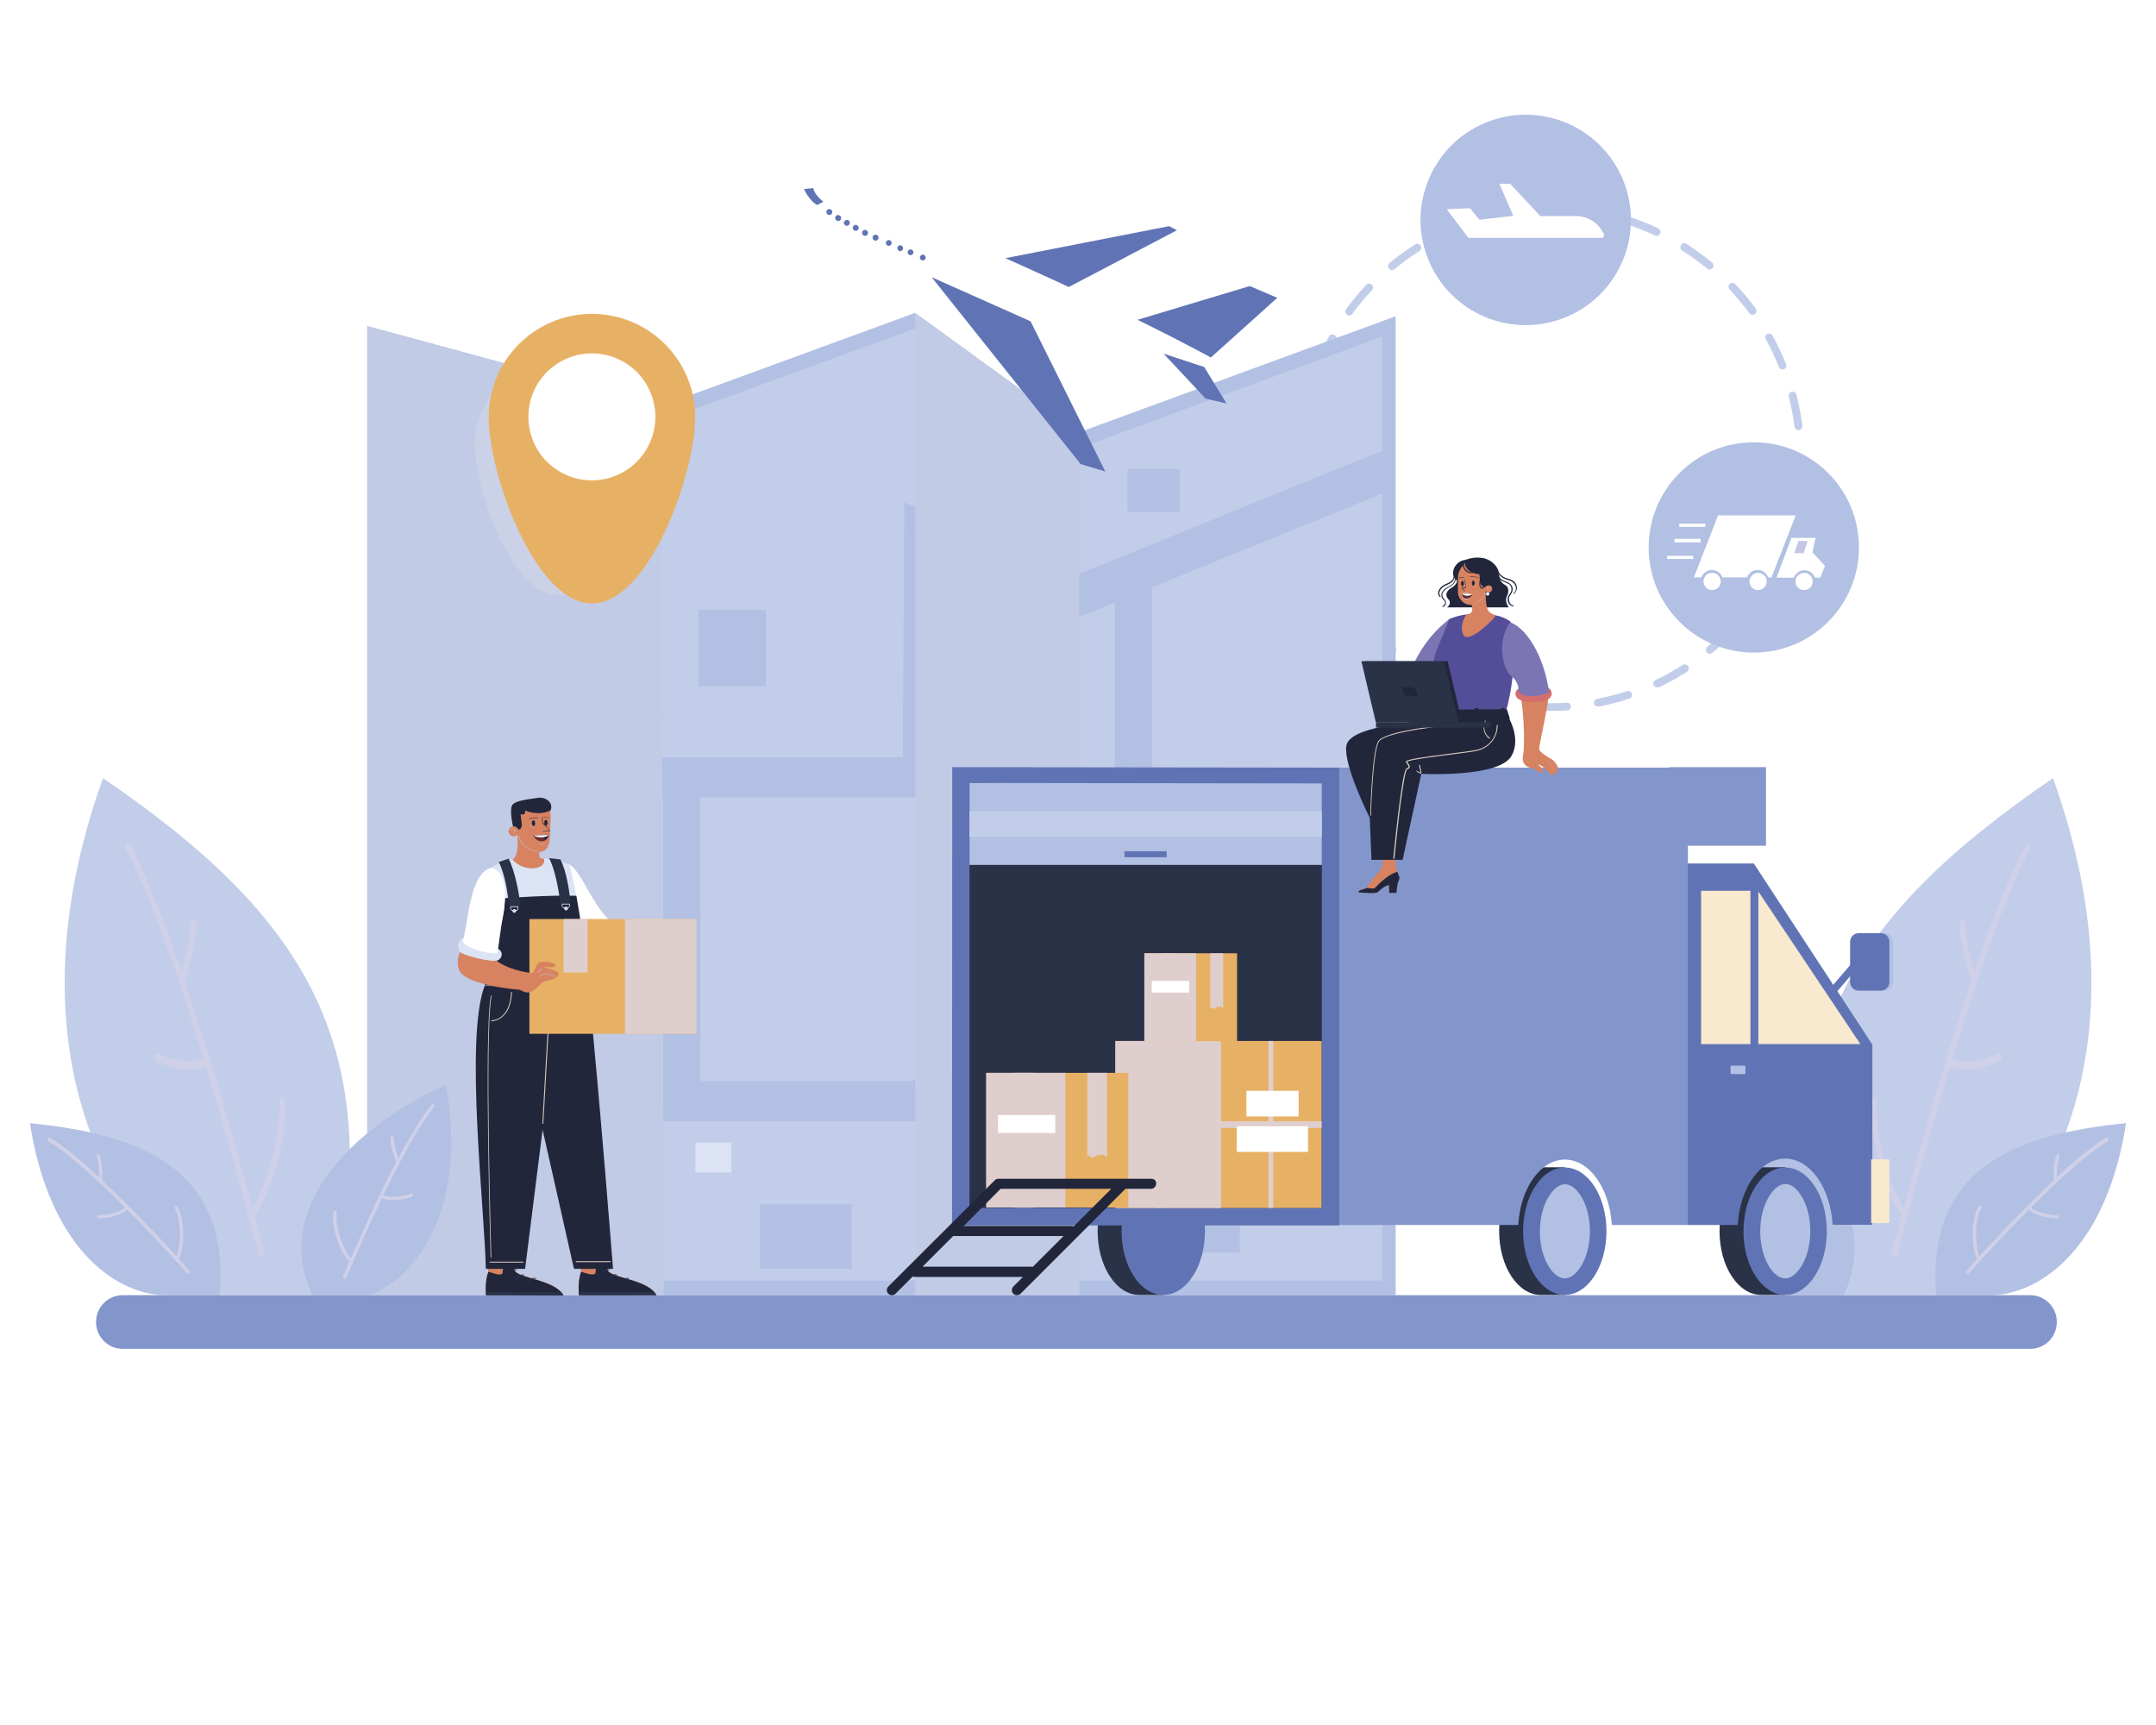 <svg xmlns="http://www.w3.org/2000/svg" xmlns:xlink="http://www.w3.org/1999/xlink" x="0px" y="0px" viewBox="0 0 900 720" style="enable-background:new 0 0 900 720;" xml:space="preserve"><style type="text/css">	.st0{display:none;}	.st1{display:inline;}	.st2{fill:#DBE3F4;}	.st3{fill:#8396CB;}	.st4{fill:#C2CDEA;}	.st5{fill:#B2C0E3;}	.st6{fill:#FFFFFF;}	.st7{fill:#C5C6E4;}	.st8{fill:#C1CBE6;}	.st9{fill:#D0D1E9;}	.st10{fill:#6074B5;}	.st11{fill:#2A3248;}	.st12{fill:#F8E9CF;}	.st13{fill:#E7B165;}	.st14{fill:#DFCECE;}	.st15{fill:#21263B;}	.st16{fill:#7B76B3;}	.st17{fill:#D78261;}	.st18{fill:#D9C8BF;}	.st19{fill:#544E98;}	.st20{fill:#D3B1A7;}	.st21{fill:#D57956;}	.st22{fill:#6D2C2C;}	.st23{fill:#D26E6D;}	.st24{fill:#DCE1F3;}	.st25{fill:#CBD1E6;}</style><g id="Calque_2" class="st0">	<g class="st1">		<g>			<g>				<g>					<g>						<path class="st2" d="M647,169.4c59.7-22.8,103.9,74.1,172.1-33S755.5,17.8,703.6,74.9c-52,57.1-62.1,8.2-99.2,38.5       C565.8,145,587.3,192.1,647,169.4z"></path>					</g>				</g>			</g>		</g>		<g>			<path class="st2" d="M823,540.7c33.7-26.7,45.7-89.2,26.4-140.6c18.9-110.8-69.5-171.6-170.6-176.9    c-31.5-1.6-93.9-11.8-114.3-37.7c-23.6-37.6-15-89.5-46.6-123.6c-43.6-47.7-113.6-46.2-174.6-43.5    C217.7,24.8,82,111.9,65.7,245.2c-4,38.1,9.5,79,40.9,102.1C182,417,46.1,458.7,72.1,540.7c0,0,28.9,138.3,221,161.5    C429.2,718.6,604.6,701.6,823,540.7z"></path>		</g>	</g></g><g id="Calque_1">	<g>		<g>			<path class="st3" d="M847.5,563H51.2c-6.1,0-11.1-5-11.1-11.1v-0.2c0-6.1,5-11.1,11.1-11.1h796.3c6.1,0,11.1,5,11.1,11.1v0.2    C858.5,558.1,853.6,563,847.5,563z"></path>		</g>		<g>			<g>				<path class="st4" d="M647.5,296.7c-2.2,0-4.4-0.1-6.6-0.2c-0.9-0.1-1.6-0.8-1.5-1.7c0.1-0.9,0.8-1.6,1.7-1.5     c4.3,0.3,8.6,0.3,12.9,0c0.9-0.1,1.7,0.6,1.7,1.5c0.1,0.9-0.6,1.7-1.5,1.7C652,296.7,649.7,296.7,647.5,296.7z M628.1,294.9     c-0.1,0-0.2,0-0.3,0c-4.3-0.8-8.7-1.9-12.9-3.3c-0.9-0.3-1.3-1.2-1.1-2.1c0.3-0.9,1.2-1.3,2.1-1.1c4.1,1.3,8.3,2.4,12.5,3.2     c0.9,0.2,1.5,1,1.3,1.9C629.5,294.4,628.8,294.9,628.1,294.9z M667,294.9c-0.8,0-1.5-0.5-1.6-1.3c-0.2-0.9,0.4-1.7,1.3-1.9     c4.2-0.8,8.4-1.9,12.4-3.2c0.9-0.3,1.8,0.2,2.1,1c0.3,0.9-0.2,1.8-1,2.1c-4.2,1.4-8.5,2.5-12.8,3.3     C667.2,294.9,667.1,294.9,667,294.9z M603.3,286.9c-0.2,0-0.5-0.1-0.7-0.2c-4-1.9-7.9-4-11.6-6.4c-0.8-0.5-1-1.5-0.5-2.3     c0.5-0.8,1.5-1,2.3-0.5c3.6,2.3,7.4,4.4,11.3,6.2c0.8,0.4,1.2,1.4,0.8,2.2C604.5,286.6,603.9,286.9,603.3,286.9z M691.8,286.9     c-0.6,0-1.2-0.3-1.5-0.9c-0.4-0.8,0-1.8,0.8-2.2c3.9-1.8,7.6-3.9,11.3-6.2c0.8-0.5,1.8-0.3,2.3,0.5c0.5,0.8,0.3,1.8-0.5,2.3     c-3.7,2.4-7.6,4.5-11.6,6.4C692.3,286.8,692.1,286.9,691.8,286.9z M581.2,272.9c-0.4,0-0.7-0.1-1-0.4c-3.4-2.8-6.7-5.9-9.7-9.1     c-0.6-0.7-0.6-1.7,0.1-2.3c0.7-0.6,1.7-0.6,2.3,0.1c2.9,3.1,6.1,6.1,9.4,8.8c0.7,0.6,0.8,1.6,0.2,2.3     C582.2,272.7,581.7,272.9,581.2,272.9z M713.8,272.9c-0.5,0-0.9-0.2-1.3-0.6c-0.6-0.7-0.5-1.7,0.2-2.3c3.3-2.7,6.4-5.7,9.4-8.8     c0.6-0.7,1.7-0.7,2.3-0.1c0.7,0.6,0.7,1.7,0.1,2.3c-3,3.2-6.3,6.3-9.7,9.1C714.5,272.7,714.2,272.9,713.8,272.9z M563.4,253.9     c-0.5,0-1-0.2-1.3-0.7c-2.6-3.6-5-7.3-7.1-11.2c-0.4-0.8-0.1-1.8,0.6-2.2c0.8-0.4,1.8-0.1,2.2,0.6c2.1,3.7,4.4,7.4,6.9,10.8     c0.5,0.7,0.4,1.8-0.4,2.3C564.1,253.8,563.7,253.9,563.4,253.9z M731.6,253.9c-0.3,0-0.7-0.1-1-0.3c-0.7-0.5-0.9-1.6-0.4-2.3     c2.5-3.5,4.8-7.1,6.9-10.9c0.4-0.8,1.4-1.1,2.2-0.6c0.8,0.4,1.1,1.4,0.6,2.2c-2.1,3.9-4.5,7.6-7.1,11.2     C732.7,253.6,732.2,253.9,731.6,253.9z M550.8,231.1c-0.7,0-1.3-0.4-1.5-1c-1.6-4.1-3-8.3-4.1-12.6c-0.2-0.9,0.3-1.8,1.2-2     c0.9-0.2,1.8,0.3,2,1.2c1.1,4.1,2.4,8.3,4,12.2c0.3,0.8-0.1,1.8-0.9,2.1C551.2,231.1,551,231.1,550.8,231.1z M744.2,231     c-0.2,0-0.4,0-0.6-0.1c-0.8-0.3-1.2-1.3-0.9-2.1c1.6-4,2.9-8.1,4-12.2c0.2-0.9,1.1-1.4,2-1.2c0.9,0.2,1.4,1.1,1.2,2     c-1.1,4.3-2.5,8.5-4.1,12.6C745.5,230.6,744.9,231,744.2,231z M544.3,205.9c-0.8,0-1.5-0.6-1.6-1.4c-0.5-4.4-0.8-8.8-0.8-13.2     c0-0.9,0.7-1.6,1.6-1.6c0,0,0,0,0,0c0.9,0,1.6,0.7,1.6,1.6c0,4.3,0.3,8.6,0.8,12.8c0.1,0.9-0.5,1.7-1.4,1.8     C544.4,205.9,544.4,205.9,544.3,205.9z M750.7,205.8c-0.1,0-0.1,0-0.2,0c-0.9-0.1-1.5-0.9-1.4-1.8c0.5-4.2,0.8-8.5,0.8-12.8     l0-0.2c0-0.9,0.7-1.6,1.6-1.6c0.9,0,1.6,0.7,1.6,1.6l0,0.2c0,4.4-0.3,8.9-0.8,13.2C752.2,205.2,751.5,205.8,750.7,205.8z      M544.3,179.8c-0.1,0-0.1,0-0.2,0c-0.9-0.1-1.5-0.9-1.4-1.8c0.5-4.4,1.4-8.8,2.5-13c0.2-0.9,1.1-1.4,2-1.2     c0.9,0.2,1.4,1.1,1.2,2c-1.1,4.1-1.9,8.4-2.4,12.6C545.8,179.2,545.1,179.8,544.3,179.8z M750.7,179.5c-0.8,0-1.5-0.6-1.6-1.4     c-0.5-4.2-1.4-8.5-2.4-12.6c-0.2-0.9,0.3-1.8,1.2-2c0.9-0.2,1.8,0.3,2,1.2c1.1,4.3,1.9,8.6,2.5,13c0.1,0.9-0.5,1.7-1.4,1.8     C750.8,179.5,750.7,179.5,750.7,179.5z M550.7,154.6c-0.2,0-0.4,0-0.6-0.1c-0.8-0.3-1.3-1.3-0.9-2.1c1.6-4.1,3.5-8.1,5.6-12     c0.4-0.8,1.4-1.1,2.2-0.6c0.8,0.4,1.1,1.4,0.6,2.2c-2.1,3.8-3.9,7.7-5.5,11.6C552,154.2,551.4,154.6,550.7,154.6z M744.1,154.2     c-0.6,0-1.3-0.4-1.5-1c-1.6-4-3.4-7.9-5.5-11.6c-0.4-0.8-0.2-1.8,0.6-2.2c0.8-0.4,1.8-0.2,2.2,0.6c2.1,3.9,4,7.9,5.7,12     c0.3,0.8-0.1,1.8-0.9,2.1C744.6,154.2,744.3,154.2,744.1,154.2z M563.3,131.7c-0.3,0-0.7-0.1-1-0.3c-0.7-0.5-0.9-1.6-0.4-2.3     c2.6-3.6,5.4-7,8.4-10.2c0.6-0.7,1.7-0.7,2.3-0.1c0.7,0.6,0.7,1.7,0.1,2.3c-2.9,3.1-5.7,6.5-8.2,9.9     C564.3,131.5,563.8,131.7,563.3,131.7z M731.5,131.4c-0.5,0-1-0.2-1.3-0.7c-2.5-3.4-5.3-6.8-8.2-9.9c-0.6-0.7-0.6-1.7,0.1-2.3     c0.7-0.6,1.7-0.6,2.3,0.1c3,3.2,5.9,6.6,8.5,10.2c0.5,0.7,0.4,1.8-0.4,2.3C732.2,131.3,731.9,131.4,731.5,131.4z M581.1,112.7     c-0.5,0-0.9-0.2-1.3-0.6c-0.6-0.7-0.5-1.7,0.2-2.3c3.4-2.8,7-5.4,10.7-7.8c0.8-0.5,1.8-0.3,2.3,0.5c0.5,0.8,0.3,1.8-0.5,2.3     c-3.6,2.3-7.1,4.8-10.4,7.6C581.8,112.6,581.5,112.7,581.1,112.7z M713.6,112.5c-0.4,0-0.7-0.1-1-0.4c-3.3-2.7-6.8-5.3-10.4-7.5     c-0.8-0.5-1-1.5-0.5-2.3c0.5-0.8,1.5-1,2.3-0.5c3.7,2.4,7.3,5,10.7,7.8c0.7,0.6,0.8,1.6,0.2,2.3     C714.6,112.3,714.1,112.5,713.6,112.5z M603.1,98.7c-0.6,0-1.2-0.3-1.5-0.9c-0.4-0.8,0-1.8,0.8-2.2c4-1.9,8.1-3.5,12.3-4.9     c0.9-0.3,1.8,0.2,2.1,1c0.3,0.9-0.2,1.8-1,2.1c-4.1,1.3-8.1,2.9-11.9,4.8C603.5,98.6,603.3,98.7,603.1,98.7z M691.6,98.5     c-0.2,0-0.5,0-0.7-0.2c-3.9-1.8-7.9-3.4-12-4.7c-0.9-0.3-1.3-1.2-1.1-2.1c0.3-0.9,1.2-1.3,2.1-1.1c4.2,1.4,8.4,3,12.3,4.9     c0.8,0.4,1.2,1.4,0.8,2.2C692.8,98.2,692.2,98.5,691.6,98.5z M627.8,90.6c-0.8,0-1.5-0.5-1.6-1.3c-0.2-0.9,0.4-1.7,1.3-1.9     c4.3-0.8,8.7-1.4,13.2-1.7c0.9-0.1,1.7,0.6,1.7,1.5c0.1,0.9-0.6,1.7-1.5,1.7c-4.3,0.3-8.6,0.8-12.8,1.6     C628,90.6,627.9,90.6,627.8,90.6z M666.8,90.5c-0.1,0-0.2,0-0.3,0c-4.2-0.8-8.5-1.3-12.8-1.6c-0.9-0.1-1.6-0.8-1.5-1.7     c0.1-0.9,0.8-1.6,1.7-1.5c4.4,0.3,8.8,0.8,13.2,1.6c0.9,0.2,1.5,1,1.3,1.9C668.3,90,667.6,90.5,666.8,90.5z"></path>			</g>							<ellipse transform="matrix(0.924 -0.383 0.383 0.924 13.265 250.683)" class="st5" cx="636.8" cy="92" rx="43.9" ry="43.9"></ellipse>							<ellipse transform="matrix(0.707 -0.707 0.707 0.707 52.966 584.676)" class="st5" cx="732.2" cy="228.4" rx="43.9" ry="43.9"></ellipse>			<path class="st6" d="M613,99.3h55.5c0.9,0,1.4-1,1-1.8l-0.9-1.4c-2.3-3.7-6.3-5.9-10.7-5.9H643l-12.6-13.5h-4.5l5.8,13.4    l-14.1,1.6l-4-4.8l-9.7,0.4L613,99.3z"></path>			<g>				<circle class="st6" cx="714.7" cy="242.7" r="3.6"></circle>				<path class="st6" d="M756.6,230.5l1.3-6h-10.1l-6.2,16.6h7.2c0.7-1.8,2.4-3.1,4.4-3.1s3.8,1.3,4.4,3.1h2.3l1.9-4.9L756.6,230.5z     "></path>				<circle class="st6" cx="733.9" cy="242.7" r="3.6"></circle>				<polygon class="st7" points="752.9,230.9 749,230.9 750.7,225.8 754.6,225.8     "></polygon>				<rect x="701" y="218.6" class="st6" width="10.9" height="1.3"></rect>				<rect x="695.9" y="232" class="st6" width="10.9" height="1.3"></rect>				<rect x="699" y="224.9" class="st6" width="10.9" height="1.5"></rect>				<circle class="st6" cx="753.1" cy="242.7" r="3.6"></circle>				<path class="st6" d="M717.2,215.1L707.1,241h3.1c0.7-1.8,2.4-3.1,4.4-3.1c2.1,0,3.8,1.3,4.4,3.1h10.3c0.7-1.8,2.4-3.1,4.4-3.1     c2.1,0,3.8,1.3,4.4,3.1h1.4l10.1-25.9H717.2z"></path>			</g>		</g>		<g>			<g>				<polygon class="st5" points="382,130.6 450.6,180.4 582.6,132 582.6,540.7 153.3,540.7 153.3,136.1 276,169.4     "></polygon>			</g>			<g>				<polygon class="st4" points="158.9,534.5 158.9,144 276.2,175.8 381.2,137.4 449.8,187.3 577,140.5 577,534.5     "></polygon>			</g>			<g>				<rect x="497.5" y="325.9" class="st6" width="51.3" height="36.7"></rect>			</g>			<g>				<rect x="411.1" y="331.5" class="st5" width="27.5" height="42.3"></rect>			</g>			<g>				<rect x="431.8" y="310.7" class="st5" width="11.9" height="11.1"></rect>			</g>			<g>				<rect x="470.6" y="195.7" class="st5" width="21.9" height="18"></rect>			</g>			<g>				<rect x="291.6" y="254.6" class="st5" width="28.2" height="31.9"></rect>			</g>			<g>				<rect x="232.8" y="368.2" class="st5" width="38.2" height="29.1"></rect>			</g>			<g>				<rect x="240.9" y="413.2" class="st5" width="15" height="34.6"></rect>			</g>			<g>				<rect x="178.9" y="496.3" class="st5" width="40.7" height="24.2"></rect>			</g>			<g>				<rect x="232.1" y="490.8" class="st5" width="35.7" height="36"></rect>			</g>			<g>				<rect x="290.3" y="476.9" class="st2" width="15" height="12.5"></rect>			</g>			<g>				<rect x="317.3" y="502.6" class="st5" width="38.2" height="27"></rect>			</g>			<g>				<rect x="467.5" y="461.7" class="st5" width="71.4" height="36"></rect>			</g>			<g>				<rect x="500" y="510.9" class="st5" width="17.5" height="11.8"></rect>			</g>			<g>				<rect x="554.5" y="461.7" class="st5" width="11.9" height="45.7"></rect>			</g>			<g>				<polygon class="st5" points="577,206 577,188.1 449.4,240 377.5,209.7 376.9,316.1 270.4,316.1 158.9,337.5 158.9,354.6      271.8,332.9 276.8,332.9 276.8,451.2 269.8,451.2 158.9,471.7 158.9,488.8 271.1,468 382.7,468 451.3,443.1 577,443.1      577,426.3 448.7,426.3 380.1,451.2 292.3,451.2 292.3,332.9 392.3,332.9 392.9,234.3 449.3,258 465.4,251.5 465.4,397.4      577,397.4 577,380.5 481,380.5 481,245.1     "></polygon>			</g>			<g>				<polygon class="st8" points="382,540.7 382,130.6 450.6,180.4 450.6,540.7     "></polygon>			</g>			<g>				<polygon class="st8" points="276,169.4 153.3,136.1 153.3,540.7 277.1,540.7     "></polygon>			</g>		</g>		<g>			<g>				<path class="st4" d="M139.5,540.7c22-103.9-11.6-158-96.5-215.9C2.4,437.9,46.6,514.7,91.8,540.7H139.5z"></path>				<path class="st9" d="M52.8,352.5c0.5-0.6,1.2-0.4,1.6,0.3c6.6,12.1,14.1,31.5,21.4,52.8c1.4-4.7,3.7-13.6,3.8-19.9     c0-0.9,0.5-1.6,1.2-1.6c0.8,0,1.2,0.7,1.1,1.6c-0.1,8.7-3.9,21.1-4.8,23.8c11.5,34.2,22.3,72.7,28.2,94.7     c4-4.8,12.4-28.4,11.3-44.3c-0.1-0.9,0.4-1.7,1-1.8c0.6-0.1,1.2,0.5,1.3,1.4c1.2,17.6-7.8,42.8-12.8,47.8c2.4,9,3.9,14.7,4,14.9     c0.2,0.8-0.1,1.8-0.7,2.1c-0.1,0.1-0.3,0.1-0.4,0.1c-0.5,0-0.9-0.4-1-1c-0.2-0.7-9.8-38-22.1-78.6c-2.4,1.3-5.2,1.7-7.8,1.6     c-6.5-0.2-12.5-3.3-12.9-3.5c-0.6-0.3-0.9-1.2-0.7-2.1c0.2-0.8,0.9-1.3,1.5-1c0.1,0.1,11.4,5.7,19,1.9     c-10.3-33.6-22.3-68.8-32.3-87.1C52.2,354.1,52.3,353,52.8,352.5z"></path>			</g>			<g>				<path class="st5" d="M130.4,540.7c-17-36,15.8-69.5,55.7-88c9.2,50.6-11.3,80.2-32.2,88H130.4z"></path>				<path class="st9" d="M181.2,461c-0.3-0.2-0.7-0.2-1,0.1c-4.2,5.1-9.1,13.2-13.9,22.3c-0.7-2-1.9-5.8-1.9-8.6     c0-0.4-0.3-0.7-0.7-0.7c-0.5,0-0.7,0.3-0.7,0.7c-0.1,3.7,1.9,9.1,2.4,10.3c-7.6,14.5-14.9,30.8-18.9,40.1     c-2.3-2.1-6.9-12.3-5.9-19.1c0.1-0.4-0.2-0.7-0.6-0.8c-0.4-0.1-0.7,0.2-0.8,0.6c-1.1,7.5,3.8,18.4,6.7,20.6     c-1.6,3.8-2.6,6.2-2.7,6.3c-0.1,0.4,0,0.8,0.4,0.9c0.1,0,0.2,0.1,0.3,0.1c0.3,0,0.5-0.2,0.6-0.4c0.1-0.3,6.7-16.1,14.9-33.3     c1.4,0.6,3.1,0.8,4.7,0.8c3.9,0,7.6-1.2,7.8-1.3c0.4-0.1,0.6-0.5,0.4-0.9c-0.1-0.4-0.5-0.6-0.9-0.4c-0.1,0-7,2.3-11.4,0.6     c6.9-14.2,14.8-29.1,21.2-36.8C181.5,461.7,181.5,461.3,181.2,461z"></path>			</g>			<g>				<path class="st5" d="M91.8,540.7c4.3-54.7-35.6-67.5-79.3-71.9c7.9,50.8,34.5,71.4,56.8,71.9H91.8z"></path>				<path class="st9" d="M19.9,475.1c0.2-0.3,0.6-0.4,1-0.2c5.7,3.4,13,9.5,20.5,16.5c0-2.1-0.1-6.2-1.1-8.7c-0.1-0.4,0-0.8,0.4-0.9     c0.4-0.2,0.8,0,0.9,0.4c1.3,3.5,1.2,9.2,1.1,10.5c11.9,11.2,24.2,24.2,31,31.6c1.5-2.8,2.5-13.9-0.7-20c-0.2-0.3,0-0.8,0.3-0.9     c0.3-0.2,0.8,0,0.9,0.3c3.5,6.7,2.5,18.6,0.4,21.7c2.8,3.1,4.5,5,4.6,5.1c0.3,0.3,0.2,0.7-0.1,1c-0.1,0.1-0.2,0.1-0.2,0.1     c-0.3,0.1-0.6,0-0.8-0.2c-0.2-0.2-11.6-13-25-26.5c-1.2,1-2.6,1.8-4.1,2.3c-3.7,1.3-7.6,1.4-7.8,1.4c-0.4,0-0.7-0.3-0.7-0.7     c0-0.4,0.3-0.7,0.7-0.7c0.1,0,7.4-0.1,11-3.2c-11.1-11.1-23.5-22.6-32.1-27.7C19.8,475.8,19.7,475.4,19.9,475.1z"></path>			</g>		</g>		<g>			<g>				<path class="st4" d="M760.5,540.7c-22-103.9,11.6-158,96.5-215.9c40.7,113.1-3.6,189.9-48.8,215.9H760.5z"></path>				<path class="st9" d="M847.2,352.5c-0.5-0.6-1.2-0.4-1.6,0.3c-6.6,12.1-14.1,31.5-21.4,52.8c-1.4-4.7-3.7-13.6-3.8-19.9     c0-0.9-0.5-1.6-1.2-1.6c-0.8,0-1.2,0.7-1.1,1.6c0.1,8.7,3.9,21.1,4.8,23.8c-11.5,34.2-22.3,72.7-28.2,94.7     c-4-4.8-12.4-28.4-11.3-44.3c0.1-0.9-0.4-1.7-1-1.8c-0.6-0.1-1.2,0.5-1.3,1.4c-1.2,17.6,7.8,42.8,12.8,47.8     c-2.4,9-3.9,14.7-4,14.9c-0.2,0.8,0.1,1.8,0.7,2.1c0.1,0.1,0.3,0.1,0.4,0.1c0.5,0,0.9-0.4,1-1c0.2-0.7,9.8-38,22.1-78.6     c2.4,1.3,5.2,1.7,7.8,1.6c6.5-0.2,12.5-3.3,12.9-3.5c0.6-0.3,0.9-1.2,0.7-2.1c-0.2-0.8-0.9-1.3-1.5-1c-0.1,0.1-11.4,5.7-19,1.9     c10.3-33.6,22.3-68.8,32.3-87.1C847.8,354.1,847.7,353,847.2,352.5z"></path>			</g>			<g>				<path class="st5" d="M769.6,540.7c17-36-15.8-69.5-55.7-88c-9.2,50.6,11.3,80.2,32.2,88H769.6z"></path>				<path class="st9" d="M718.8,461c0.3-0.2,0.7-0.2,1,0.1c4.2,5.1,9.1,13.2,13.9,22.3c0.7-2,1.9-5.8,1.9-8.6c0-0.4,0.3-0.7,0.7-0.7     c0.5,0,0.7,0.3,0.7,0.7c0.1,3.7-1.9,9.1-2.4,10.3c7.6,14.5,14.9,30.8,18.9,40.1c2.3-2.1,6.9-12.3,5.9-19.1     c-0.1-0.4,0.2-0.7,0.6-0.8c0.4-0.1,0.7,0.2,0.8,0.6c1.1,7.5-3.8,18.4-6.7,20.6c1.6,3.8,2.6,6.2,2.7,6.3c0.1,0.4,0,0.8-0.4,0.9     c-0.1,0-0.2,0.1-0.3,0.1c-0.3,0-0.5-0.2-0.6-0.4c-0.1-0.3-6.7-16.1-14.9-33.3c-1.4,0.6-3.1,0.8-4.7,0.8c-3.9,0-7.6-1.2-7.8-1.3     c-0.4-0.1-0.6-0.5-0.4-0.9c0.1-0.4,0.5-0.6,0.9-0.4c0.1,0,7,2.3,11.4,0.6c-6.9-14.2-14.8-29.1-21.2-36.8     C718.5,461.7,718.5,461.3,718.8,461z"></path>			</g>			<g>				<path class="st5" d="M808.2,540.7c-4.3-54.7,35.6-67.5,79.3-71.9c-7.9,50.8-34.5,71.4-56.8,71.9H808.2z"></path>				<path class="st9" d="M880.1,475.1c-0.2-0.3-0.6-0.4-1-0.2c-5.7,3.4-13,9.5-20.5,16.5c0-2.1,0.1-6.2,1.1-8.7     c0.1-0.4,0-0.8-0.4-0.9c-0.4-0.2-0.8,0-0.9,0.4c-1.3,3.5-1.2,9.2-1.1,10.5c-11.9,11.2-24.2,24.2-31,31.6     c-1.5-2.8-2.5-13.9,0.7-20c0.2-0.3,0-0.8-0.3-0.9c-0.3-0.2-0.8,0-0.9,0.3c-3.5,6.7-2.5,18.6-0.4,21.7c-2.8,3.1-4.5,5-4.6,5.1     c-0.3,0.3-0.2,0.7,0.1,1c0.1,0.1,0.2,0.1,0.2,0.1c0.3,0.1,0.6,0,0.8-0.2c0.2-0.2,11.6-13,25-26.5c1.2,1,2.6,1.8,4.1,2.3     c3.7,1.3,7.6,1.4,7.8,1.4c0.4,0,0.7-0.3,0.7-0.7c0-0.4-0.3-0.7-0.7-0.7c-0.1,0-7.4-0.1-11-3.2c11.1-11.1,23.5-22.6,32.1-27.7     C880.2,475.8,880.3,475.4,880.1,475.1z"></path>			</g>		</g>		<g>			<polygon class="st10" points="504.7,149.9 533.2,124.3 521.7,119.4 472.8,134.1    "></polygon>			<polygon class="st10" points="445.2,120.3 491.3,96.1 488,94.4 412.3,109.2    "></polygon>			<path class="st6" d="M511.2,152.4c-49.9-28.1-146-68.9-158.3-72.3c-12.3-3.4-22.3-0.8-22.6,1.7c-0.3,2.5,13.9,16.9,26.7,23    c12.8,6.1,82.2,38.9,104.7,44.5C484.3,154.9,515.8,156.8,511.2,152.4z"></path>			<polygon class="st10" points="502.7,153.2 485.7,147.6 503.3,166.4 512,168.4    "></polygon>			<path class="st10" d="M339.5,78.5c0.4,2.8,4.2,5.7,4.2,5.7l-2.6,1.4c-2.7-1.6-4.7-4.9-5.5-6.7C336.8,78.8,338.1,78.6,339.5,78.5z    "></path>			<path class="st10" d="M345,88.2c-0.2,0.7,0.2,1.3,0.9,1.5c0.7,0.2,1.3-0.2,1.5-0.9c0.2-0.7-0.2-1.3-0.9-1.5    C345.8,87.1,345.1,87.5,345,88.2z"></path>			<path class="st10" d="M348.7,90.7c-0.2,0.7,0.2,1.3,0.9,1.5c0.7,0.2,1.3-0.2,1.5-0.9c0.2-0.7-0.2-1.3-0.9-1.5    C349.5,89.6,348.8,90,348.7,90.7z"></path>			<path class="st10" d="M352.3,92.7c-0.2,0.7,0.2,1.3,0.9,1.5c0.7,0.2,1.3-0.2,1.5-0.9c0.2-0.7-0.2-1.3-0.9-1.5    C353.1,91.7,352.5,92.1,352.3,92.7z"></path>			<path class="st10" d="M356,94.8c-0.2,0.7,0.2,1.3,0.9,1.5c0.7,0.2,1.3-0.2,1.5-0.9c0.2-0.7-0.2-1.3-0.9-1.5    C356.8,93.7,356.2,94.1,356,94.8z"></path>			<path class="st10" d="M359.9,96.9c-0.2,0.7,0.2,1.3,0.9,1.5c0.7,0.2,1.3-0.2,1.5-0.9c0.2-0.7-0.2-1.3-0.9-1.5    C360.7,95.8,360.1,96.2,359.9,96.9z"></path>			<path class="st10" d="M364.3,98.9c-0.2,0.7,0.2,1.3,0.9,1.5c0.7,0.2,1.3-0.2,1.5-0.9c0.2-0.7-0.2-1.3-0.9-1.5    C365.1,97.8,364.4,98.2,364.3,98.9z"></path>			<path class="st10" d="M369.9,100.9c-0.3,0.6,0,1.3,0.6,1.6c0.6,0.3,1.3,0,1.6-0.6c0.3-0.6,0-1.3-0.6-1.6    C370.9,100,370.2,100.3,369.9,100.9z"></path>			<path class="st10" d="M374.7,103.1c-0.3,0.6,0,1.3,0.6,1.6c0.6,0.3,1.3,0,1.6-0.6c0.3-0.6,0-1.3-0.6-1.6    C375.7,102.2,375,102.4,374.7,103.1z"></path>			<path class="st10" d="M379,104.8c-0.3,0.6,0,1.3,0.6,1.6c0.6,0.3,1.3,0,1.6-0.6c0.3-0.6,0-1.3-0.6-1.6    C380,103.9,379.3,104.2,379,104.8z"></path>			<path class="st10" d="M384.1,107c-0.3,0.6,0,1.3,0.6,1.6c0.6,0.3,1.3,0,1.6-0.6c0.3-0.6,0-1.3-0.6-1.6    C385.1,106.1,384.4,106.4,384.1,107z"></path>			<polygon class="st10" points="430.2,134.1 461.4,196.8 451.1,193.7 388.9,115.7    "></polygon>		</g>		<g>			<g>				<g>					<g>						<g>							<g>								<g>									<g>										<path class="st11" d="M735.2,487.3c-9.6,0-17.4,11.9-17.4,26.6s7.8,26.6,17.4,26.6h10v-53.3H735.2z"></path>									</g>								</g>							</g>						</g>					</g>					<g>						<g>							<g>								<g>									<g>										<ellipse class="st10" cx="745.2" cy="513.9" rx="17.4" ry="26.6"></ellipse>									</g>								</g>							</g>						</g>					</g>					<g>						<path class="st5" d="M745.2,533.6c4.9,0,10.5-8.4,10.5-19.7c0-6.5-1.8-12-4.3-15.6c-1.8-2.6-4-4.1-6.1-4.1       c-4.9,0-10.5,8.4-10.5,19.7S740.2,533.6,745.2,533.6z"></path>					</g>				</g>				<g>					<g>						<g>							<g>								<path class="st10" d="M732.1,360.4h-38.5l10.9,150.9l20.9,0c0.9-15.5,9.4-27.7,19.8-27.7c10.4,0,18.9,12.1,19.8,27.6l16.6,0         V436L732.1,360.4z"></path>							</g>						</g>					</g>				</g>				<g>					<g>						<g>							<g>								<g>									<g>										<path class="st11" d="M475.6,487.3c-9.6,0-17.4,11.9-17.4,26.6s7.8,26.6,17.4,26.6h10v-53.3H475.6z"></path>									</g>								</g>							</g>						</g>					</g>					<g>						<g>							<g>								<g>									<g>										<ellipse class="st10" cx="485.6" cy="513.9" rx="17.4" ry="26.6"></ellipse>									</g>								</g>							</g>						</g>					</g>				</g>				<g>					<g>						<g>							<g>								<g>									<g>										<path class="st11" d="M643.2,487.3c-9.6,0-17.4,11.9-17.4,26.6s7.8,26.6,17.4,26.6h10v-53.3H643.2z"></path>									</g>								</g>							</g>						</g>					</g>					<g>						<g>							<g>								<g>									<g>										<ellipse class="st10" cx="653.2" cy="513.9" rx="17.4" ry="26.6"></ellipse>									</g>								</g>							</g>						</g>					</g>					<g>						<g>							<g>								<g>									<g>										<path class="st5" d="M653.2,533.6c4.9,0,10.5-8.4,10.5-19.7c0-6.5-1.8-12-4.3-15.5c-1.8-2.6-4-4.1-6.1-4.1           c-4.9,0-10.5,8.4-10.5,19.7S648.3,533.6,653.2,533.6z"></path>									</g>								</g>							</g>						</g>					</g>				</g>				<g>					<g>						<g>							<g>								<path class="st3" d="M559.1,320.4v190.9h29.8h13.3h31.5l0.1-0.4c1-15.1,9.3-26.9,19.5-26.9c10.1,0,18.5,11.8,19.5,26.9v0.4         h31.8V320.4H559.1z"></path>							</g>						</g>					</g>				</g>				<g>					<g>						<g>							<g>								<polygon class="st10" points="559.1,320.4 559.1,511.5 397.4,511.5 397.5,320.2         "></polygon>							</g>						</g>					</g>				</g>				<g>					<polygon class="st11" points="404.7,504.2 404.7,326.8 551.8,327.6 551.8,504.2      "></polygon>				</g>				<g>					<g>						<g>							<g>								<polygon class="st5" points="404.7,361 404.7,326.8 551.8,327 551.8,361         "></polygon>							</g>						</g>					</g>				</g>				<g>					<g>						<g>							<g>								<polygon class="st4" points="404.7,349.3 404.7,338.6 551.8,338.6 551.8,349.3         "></polygon>							</g>						</g>					</g>				</g>				<g>					<rect x="781.1" y="483.9" class="st12" width="7.6" height="26.6"></rect>				</g>				<g>					<g>						<g>							<g>								<g>									<g>										<path class="st10" d="M765.3,414.9c0.4,0,0.8-0.2,1.1-0.5l8.9-10.4h5.9c0.8,0,1.5-0.7,1.5-1.5c0-0.8-0.7-1.5-1.5-1.5h-6.6           c-0.4,0-0.9,0.2-1.1,0.5l-9.4,10.9c-0.5,0.6-0.5,1.6,0.2,2.1C764.6,414.8,765,414.9,765.3,414.9z"></path>									</g>								</g>							</g>						</g>					</g>					<g>						<g>							<g>								<g>									<g>										<path class="st5" d="M786.7,413.5h-9.2c-2,0-3.6-1.6-3.6-3.6v-16.8c0-2,1.6-3.6,3.6-3.6h9.2c2,0,3.6,1.6,3.6,3.6v16.8           C790.3,411.9,788.7,413.5,786.7,413.5z"></path>									</g>								</g>							</g>						</g>					</g>					<g>						<g>							<g>								<g>									<g>										<path class="st10" d="M785.1,413.5h-9.2c-2,0-3.6-1.6-3.6-3.6v-16.8c0-2,1.6-3.6,3.6-3.6h9.2c2,0,3.6,1.6,3.6,3.6v16.8           C788.7,411.9,787.1,413.5,785.1,413.5z"></path>									</g>								</g>							</g>						</g>					</g>				</g>				<g>					<g>						<g>							<g>								<rect x="696.8" y="320.2" class="st3" width="40.4" height="32.8"></rect>							</g>						</g>					</g>				</g>				<g>					<g>						<g>							<g>								<rect x="469.4" y="355.3" class="st10" width="17.6" height="2.5"></rect>							</g>						</g>					</g>				</g>				<g>					<g>						<polygon class="st12" points="730.7,371.8 710.1,371.8 710.1,435.8 730.7,435.8       "></polygon>					</g>					<g>						<polygon class="st12" points="734,372.1 734,435.8 776.6,435.8       "></polygon>					</g>				</g>				<g>					<rect x="722.4" y="444.8" class="st5" width="6.2" height="3.5"></rect>				</g>			</g>			<g>				<g>					<rect x="465.6" y="434.5" class="st13" width="86.1" height="69.7"></rect>					<rect x="507.7" y="434.5" class="st14" width="2" height="69.7"></rect>					<rect x="529.5" y="434.5" class="st14" width="2" height="69.7"></rect>					<rect x="482.7" y="434.5" class="st14" width="2" height="69.7"></rect>					<rect x="465.6" y="468" class="st14" width="86.1" height="2.8"></rect>					<rect x="465.6" y="434.5" class="st14" width="42.9" height="69.7"></rect>					<rect x="520.3" y="455.3" class="st6" width="21.8" height="10.7"></rect>					<rect x="516.3" y="470.1" class="st6" width="29.7" height="10.7"></rect>				</g>				<g>					<g>						<rect x="477.7" y="397.9" class="st13" width="38.7" height="36.7"></rect>					</g>					<rect x="477.7" y="397.9" class="st14" width="21.6" height="36.7"></rect>					<polygon class="st14" points="490.6,434.6 490.6,397.9 485.2,397.9 485.3,434.6      "></polygon>					<polygon class="st14" points="505.2,420.8 505.2,397.9 510.6,397.9 510.6,420.8 509.5,420.1 508.8,420.4 508.1,420.2       506.6,421.2 505.7,420.4      "></polygon>					<rect x="480.8" y="409.4" class="st6" width="15.6" height="4.9"></rect>				</g>				<g>					<g>						<rect x="411.7" y="447.8" class="st13" width="59.3" height="56.2"></rect>					</g>					<rect x="411.7" y="447.8" class="st14" width="33" height="56.2"></rect>					<polygon class="st14" points="431.6,504.1 431.5,447.8 423.3,447.8 423.4,504.1      "></polygon>					<polygon class="st14" points="453.9,482.9 453.9,447.8 462.1,447.8 462.1,482.9 460.5,481.8 459.4,482.2 458.4,481.9       456,483.4 454.7,482.3      "></polygon>					<rect x="416.6" y="465.4" class="st6" width="23.9" height="7.5"></rect>				</g>			</g>			<g>				<g>					<g>						<g>							<g>								<g>									<path class="st15" d="M480.6,492h-11.2H469h-52.2c-0.6,0-1.1,0.2-1.5,0.6L370.8,537c-0.8,0.8-0.8,2.2,0,3          c0.4,0.4,1,0.6,1.5,0.6c0.5,0,1.1-0.2,1.5-0.6l7.2-7.2c0.3,0.1,0.6,0.2,0.9,0.2h45.1l-4,4c-0.8,0.8-0.8,2.2,0,3          c0.4,0.4,1,0.6,1.5,0.6c0.5,0,1.1-0.2,1.5-0.6l43.8-43.8h10.7c1.2,0,2.1-1,2.1-2.1C482.8,492.9,481.8,492,480.6,492z           M417.7,496.2h46.2l-15.7,15.7c-0.3-0.1-0.6-0.2-0.9-0.2h-45L417.7,496.2z M431,528.7h-45.9l12.8-12.8c0.1,0,0.1,0,0.2,0          h45.9l-12.8,12.8C431.2,528.8,431.1,528.7,431,528.7z"></path>								</g>							</g>						</g>					</g>				</g>			</g>		</g>		<g>			<path class="st16" d="M604.9,258.5c-16.6,12.8-19,31.8-19,31.8l32.2,0.5L604.9,258.5z"></path>			<g>				<path class="st17" d="M583.8,365.3c-0.7-1.4-1.4-3.9-1.2-7.7c0.2-1.4,0.4-3.1,0.7-5.2c0.1-1,0.3-2.1,0.4-3.2l-6.7,1.8     c0.1,1.2,0.2,2.3,0.3,3.4c0.2,2.2,0.1,4.4-0.3,6.6c-0.1,0.7-0.3,1.2-0.4,1.5c-0.5,1.1-4.4,4.8-6.1,8c-0.2,0.4-4.1,1-3.5,1.9     c0.4,0.2,7.3,0.7,8,0c0.8-0.7,2.6-2.6,4.7-3c0.1,0,0.1,3.3,0.1,3.3l3,0c0,0,0.3-3,0.5-3.8C583.5,368.1,584.5,366.7,583.8,365.3z     "></path>				<path class="st15" d="M570.6,370.6c1.2,0.1,2.6,0.4,3.1,0.2c0.6-0.3,4.9-5.6,9.6-6.9c0.2,0.6,0.4,1,0.6,1.4     c0.7,1.4-0.3,2.7-0.5,3.6c-0.1,0.9-0.5,3.8-0.5,3.8l-3,0c0,0,0-3.3-0.1-3.3c-2.1,0.4-3.9,2.3-4.7,3c-0.8,0.7-7.7,0.2-8,0     C566.5,371.6,570.2,371,570.6,370.6z"></path>			</g>			<path class="st15" d="M604.5,250c-1.3-1.3-0.8-3.3,1-4.4c1.9-1.1,3.5-2.5,2.2-4.7l9.6-8c3.7-0.5,8.1,2.9,8.4,6.4s1.5,4.2,2.8,5    c1.3,0.8,1.5,2.7,0.5,4.7s0.8,4.5,0.8,4.5H604C605.2,252.8,605.8,251.2,604.5,250z"></path>			<path class="st15" d="M607.7,295l-5.8,4.7c-14.4,2.1-38.7,3.6-39.9,11.7c-1.2,8.1,9.8,30,9.8,30l0.7,17.5h13l7.8-35.9    c0,0,32.2,1.7,37.6-7.4c4.3-7.3-1.3-16.4-1.3-16.4l-17.3-11L607.7,295z"></path>			<g>				<path class="st18" d="M572.2,340.5C572.2,340.5,572.2,340.5,572.2,340.5c-0.1,0-0.2-0.1-0.2-0.2c0-1.1,0.7-26.5,3.3-30.9     c2.7-4.5,29.1-7,30.3-7.1c0.1,0,0.2,0.1,0.2,0.2c0,0.1-0.1,0.2-0.2,0.2c-0.3,0-27.4,2.6-30,6.9c-2.6,4.4-3.3,30.5-3.3,30.8     C572.4,340.4,572.3,340.5,572.2,340.5z"></path>			</g>			<g>				<path class="st18" d="M593.1,322.9c-0.4,0-1.4-0.6-1.8-0.9c-0.1-0.1-0.1-0.2-0.1-0.2c0.1-0.1,0.2-0.1,0.2-0.1     c0.6,0.4,1.3,0.7,1.6,0.8c0-0.2-0.2-0.8-0.3-1.3c-0.2-0.7-0.3-1.4-0.3-1.8c0-0.1,0.1-0.2,0.2-0.2s0.2,0.1,0.2,0.2     c0,0.4,0.2,1.1,0.3,1.7c0.3,1,0.3,1.4,0.2,1.6C593.3,322.9,593.2,322.9,593.1,322.9C593.1,322.9,593.1,322.9,593.1,322.9z"></path>			</g>			<g>				<path class="st18" d="M621.8,308.3C621.8,308.3,621.8,308.3,621.8,308.3c-0.7-0.2-1.5-1.2-2-2.3c-0.4-1-0.9-2.9,0.1-5.2     c0-0.1,0.1-0.1,0.2-0.1c0.1,0,0.1,0.1,0.1,0.2c-1,2.2-0.5,4-0.1,4.9c0.5,1.1,1.3,1.9,1.8,2.1c0.1,0,0.1,0.1,0.1,0.2     C621.9,308.3,621.9,308.3,621.8,308.3z"></path>			</g>			<g>				<path class="st18" d="M581.8,358.5C581.8,358.5,581.8,358.5,581.8,358.5c-0.1,0-0.2-0.1-0.2-0.2c0.4-3.7,3.6-36.6,5.5-37.5     c0.5-0.2,0.8-0.5,0.9-0.7c0.1-0.3-0.2-0.7-0.6-1.2c-0.2-0.2-0.4-0.5-0.5-0.8c-0.1-0.1-0.1-0.2,0-0.3c0.4-0.9,7.8-1.9,18.9-3.3     c4.7-0.6,8.7-1.1,10.5-1.5c5.1-1,8.5-5.2,8.5-10.3c0-0.1,0.1-0.2,0.2-0.2s0.2,0.1,0.2,0.2c0,5.2-3.6,9.6-8.7,10.7     c-1.8,0.4-5.9,0.9-10.5,1.5c-7.2,0.9-18.1,2.3-18.6,3.1c0.2,0.3,0.3,0.5,0.5,0.7c0.4,0.5,0.7,1,0.6,1.5c-0.1,0.4-0.4,0.7-1.1,1     c-1.3,0.6-3.9,22.6-5.3,37.2C581.9,358.5,581.9,358.5,581.8,358.5z"></path>			</g>			<path class="st19" d="M603.1,298.5h25.1c6.5-21.6,2.4-39,2.4-39c-3.2-2.4-7-2.8-7-2.8l-10.5-0.3c-4.1,0.2-8.2,2-8.2,2    c-2.5,7.7-6.5,14-6.3,18.1C598.7,280.6,604.5,290,603.1,298.5z"></path>			<path class="st15" d="M618.4,250c4.4,0.8,7-3.4,5.7-6.6c0.4-6.7-2.5-13.2-12.5-9.7c-5,0.6-6.9,7.2-2.8,8.9    C614.3,247.4,618.4,250,618.4,250z"></path>			<path class="st17" d="M614.4,252.5c0.3,1.9,0.6,3.7-2.3,4c-3.1,4.8-1.7,8.8-0.4,9.3c3.6,1.1,12.7-8.1,12.6-8.9    c0-0.2-2.2-0.7-3.1-2.1c-0.8-1.4-1.2-5.1-0.9-10c-1.9,0.5-2.6-1-2.6-3.6c0-2.6-1.3-6.7-6.3-6.1c-1.9,2.3-2.9,3.8-2.8,6.8    s-0.2,5.2,0.2,6.6C609.3,250,610.8,252.6,614.4,252.5z"></path>							<image style="overflow:visible;" width="8" height="7" transform="matrix(0.24 0 0 0.24 610.08 245.162)">			</image>			<circle class="st17" cx="621.4" cy="245.8" r="1.5"></circle>			<g>				<path class="st20" d="M621,246.6C621,246.6,621,246.6,621,246.6c-0.1-0.1-0.1-0.2,0-0.2c0.1-0.1,0.2-0.1,0.2-0.2     c0-0.1-0.1-0.2-0.2-0.3c-0.1-0.1-0.2-0.1-0.4,0c0,0-0.1,0-0.1,0c0,0,0-0.1,0-0.1c0-0.4,0.3-0.7,0.6-0.8c0.4-0.1,0.8,0,1,0.3     c0,0,0,0.1,0,0.1c0,0-0.1,0-0.1,0c-0.2-0.3-0.6-0.3-0.8-0.2c-0.2,0.1-0.4,0.2-0.5,0.4c0.1,0,0.3,0,0.4,0.1     c0.2,0.1,0.3,0.3,0.2,0.5C621.4,246.3,621.3,246.5,621,246.6C621.1,246.6,621,246.6,621,246.6z"></path>			</g>			<g>				<path class="st20" d="M614.7,252.5C614.7,252.5,614.7,252.5,614.7,252.5c2.6-0.7,4.7-2.9,5.3-5.5c0-0.1,0-0.1-0.1-0.1     c-0.1,0-0.1,0-0.1,0.1c-0.6,2.5-2.6,4.6-5.1,5.4C614.6,252.4,614.6,252.4,614.7,252.5C614.6,252.5,614.6,252.5,614.7,252.5z"></path>			</g>			<g>				<path class="st15" d="M617.2,241.4C617.2,241.4,617.3,241.4,617.2,241.4c0.1-0.1,0.1-0.2,0-0.2c-1.3-0.7-2.8-0.8-3.5-0.6     c-0.1,0-0.1,0.1-0.1,0.1c0,0.1,0.1,0.1,0.1,0.1C614.4,240.6,615.9,240.6,617.2,241.4C617.2,241.4,617.2,241.4,617.2,241.4z"></path>			</g>			<g>				<path class="st15" d="M609.1,241.5C609.1,241.5,609.2,241.5,609.1,241.5c0.1-0.1,0.5-0.6,1.8-0.4c0.1,0,0.1,0,0.1-0.1     c0-0.1,0-0.1-0.1-0.1c-1.4-0.2-1.8,0.4-1.9,0.5C609,241.4,609,241.4,609.1,241.5C609.1,241.5,609.1,241.5,609.1,241.5z"></path>			</g>			<g>				<path class="st15" d="M611.4,246.8C611.4,246.8,611.5,246.8,611.4,246.8c0.1-0.1,0.1-0.1,0.1-0.2c-0.5-0.4-1.1-0.9-1.2-1.1     c0.1,0,0.3,0,0.4,0c0.4,0,0.8,0,1-0.1c0.5-0.3,0-2.5-0.4-3.6c0,0-0.1-0.1-0.1-0.1c-0.1,0-0.1,0.1-0.1,0.1     c0.5,1.2,0.9,3.2,0.5,3.3c-0.2,0.1-0.6,0.1-0.9,0.1c-0.4,0-0.6,0-0.6,0.2C610,245.7,610.8,246.3,611.4,246.8     C611.4,246.8,611.4,246.8,611.4,246.8z"></path>			</g>			<path class="st15" d="M614.4,243.4c0,0.6,0.3,1.1,0.6,1.1c0.3,0,0.6-0.5,0.6-1.1c0-0.6-0.3-1.1-0.6-1.1    C614.7,242.4,614.4,242.9,614.4,243.4z"></path>			<g>				<path class="st20" d="M615.2,244.9c0.2,0,0.7-0.1,0.8-0.8c0,0,0-0.1,0-0.1c0,0-0.1,0-0.1,0c-0.1,0.7-0.6,0.8-0.8,0.8     c0,0-0.1,0-0.1,0C615.1,244.8,615.1,244.9,615.2,244.9C615.1,244.9,615.1,244.9,615.2,244.9z"></path>			</g>			<path class="st15" d="M609.9,243.6c0,0.6,0.3,1.1,0.6,1.1c0.3,0,0.6-0.5,0.6-1.1c0-0.6-0.3-1.1-0.6-1.1    C610.1,242.5,609.9,243,609.9,243.6z"></path>			<g>				<path class="st20" d="M610.6,245c0.2,0,0.7-0.1,0.8-0.8c0,0,0-0.1,0-0.1c0,0-0.1,0-0.1,0c-0.1,0.7-0.6,0.8-0.8,0.8     c0,0-0.1,0-0.1,0C610.5,245,610.5,245,610.6,245C610.6,245,610.6,245,610.6,245z"></path>			</g>			<path class="st21" d="M615.8,245.8c0.2,0.3,0.4,0.6,0.4,0.6c0,0-0.3-0.2-0.5-0.5c-0.2-0.3-0.4-0.6-0.4-0.6    C615.4,245.3,615.6,245.5,615.8,245.8z"></path>			<path class="st21" d="M615.2,245.9c0.2,0.3,0.4,0.6,0.4,0.6c0,0-0.3-0.2-0.5-0.5c-0.2-0.3-0.4-0.6-0.4-0.6    C614.8,245.4,615,245.6,615.2,245.9z"></path>			<path class="st21" d="M614.6,246c0.2,0.3,0.4,0.6,0.4,0.6c0,0-0.3-0.2-0.5-0.5c-0.2-0.3-0.4-0.6-0.4-0.6    C614.1,245.4,614.3,245.7,614.6,246z"></path>			<path class="st6" d="M620.3,247.9c0,0.4,0.3,0.7,0.7,0.7c0.4,0,0.7-0.3,0.7-0.7s-0.3-0.7-0.7-0.7    C620.6,247.2,620.3,247.5,620.3,247.9z"></path>			<g>				<path class="st20" d="M614.7,248.1c-2.3-1-4.5-0.9-4.3-0.1C610.3,249.9,612.7,252,614.7,248.1z"></path>			</g>			<g>				<path class="st20" d="M612.4,251.1c-0.2,0-0.5,0-0.9-0.1c0,0-0.1-0.1,0-0.1c0,0,0.1-0.1,0.1,0c0.6,0.2,1.3,0.1,1.3,0.1     c0,0,0.1,0,0.1,0.1c0,0,0,0.1-0.1,0.1C612.9,251.1,612.7,251.1,612.4,251.1z"></path>			</g>			<g>				<path class="st15" d="M614.7,248.1l-4.3-0.1C610.4,249.9,613.2,250.8,614.7,248.1z"></path>				<path class="st22" d="M611.2,249.4c0.6-0.8,1.4-1.2,1.4-1.2l1.3-0.2l0.8,0C613.7,249.9,612.1,250.1,611.2,249.4z"></path>				<path class="st6" d="M610.4,247.9l4.3,0.1C613.7,248.8,611.1,249,610.4,247.9z"></path>			</g>			<path class="st15" d="M611.5,235.1c0.3,4.2,6.2,4.8,7.2,4.6C619.8,239.5,617,233.2,611.5,235.1z"></path>			<path class="st15" d="M602,299.7c0.8-1.6,1.2-3.5,1.2-3.5l25.8-0.2c1.1,3.5,1.3,4,1.3,4L602,299.7z"></path>			<rect x="615.6" y="295.6" class="st15" width="1.5" height="4.7"></rect>			<rect x="626.6" y="295.5" class="st15" width="1.5" height="4.7"></rect>			<g>				<path class="st17" d="M634.8,290.8c1.5,7.4,1.7,21.5,1,24.3c-0.7,2.8,0.6,4.8,3,5.3c2.4,0.4,3.5,2.5,4.9,1.9     c1.3-0.6-0.9-2.9-2-3.2c3.3,0.3,4.7,4.2,6.2,4.4c1.1,0.1,1.1-0.9,1.1-0.9c1.1-0.1,1.1-0.9,1.1-0.9c1-1-0.7-3.9-2.7-5     s-4.8-2.8-4.9-4.2c0-1.4,4-19.2,3.9-21.8C646.2,288,634.8,290.8,634.8,290.8z"></path>				<path class="st23" d="M634.1,287.3c-1.9,0.9-2.4,3.9,1,5.1s10.6,0.8,12.2-1.5c1.4-2.2-0.8-4-1.7-4.2     C644.7,286.5,634.1,287.3,634.1,287.3z"></path>				<path class="st16" d="M630.4,259.7c-5.9,8.3-2.9,19.9,0.5,22.5c3.4,2.6,3.1,6.7,3.1,6.7c3.8,3.4,12.4,0.6,12.6,0     C645.2,277.2,639,263.1,630.4,259.7z"></path>				<g>					<path class="st20" d="M648.9,322.1C648.9,322.1,648.9,322.1,648.9,322.1c-0.2-0.6-1.1-3.1-3.1-4.6c0,0,0-0.1,0-0.1      c0,0,0.1,0,0.1,0c2,1.5,2.9,4.1,3,4.6C649,322.1,649,322.1,648.9,322.1C648.9,322.1,648.9,322.1,648.9,322.1z"></path>				</g>				<g>					<path class="st20" d="M649.9,321.2c0,0-0.1,0-0.1-0.1c0,0-0.3-1.5-1.4-2.8c0,0,0-0.1,0-0.1c0,0,0.1,0,0.1,0      c1.1,1.3,1.4,2.8,1.4,2.9C650,321.1,650,321.2,649.9,321.2C650,321.2,650,321.2,649.9,321.2z"></path>				</g>			</g>			<g>				<path class="st15" d="M602.3,253.4C602.3,253.4,602.4,253.4,602.3,253.4c0.5-0.1,1.1-0.7,1.3-1.4c0.1-0.5,0.1-1.2-0.7-1.9     c-0.6-0.6-0.9-1.4-0.8-2.1c0.2-1.1,1.1-2,2.6-2.8c3.6-1.7,3.3-4.2,2.6-6.6c0-0.1-0.2-0.2-0.3-0.1c-0.1,0-0.2,0.2-0.1,0.3     c0.9,2.7,0.8,4.6-2.3,6.1c-1.7,0.8-2.7,1.9-2.9,3.1c-0.1,0.9,0.2,1.9,1,2.5c0.5,0.4,0.7,0.9,0.5,1.4c-0.2,0.6-0.7,1-0.9,1.1     c-0.1,0-0.2,0.2-0.2,0.3C602.1,253.3,602.2,253.4,602.3,253.4z"></path>			</g>			<g>				<path class="st15" d="M601.1,249.2c0.1,0,0.1,0,0.2-0.1c0.1-0.1,0.1-0.2,0-0.3c-0.4-0.5-0.6-1.1-0.4-1.7c0.3-1.1,1.5-2.3,3.2-3     c2.7-1.1,3.2-2.4,3.2-4.3c0-0.1-0.1-0.2-0.2-0.2c-0.1,0-0.2,0.1-0.2,0.2c0,1.7-0.5,2.8-3,3.8c-1.8,0.7-3.2,2.1-3.5,3.3     c-0.2,0.8,0,1.5,0.5,2.1C600.9,249.2,601,249.2,601.1,249.2z"></path>			</g>			<g>				<path class="st15" d="M631.7,253.1c0.1,0,0.2-0.1,0.2-0.2c0-0.1-0.1-0.2-0.2-0.2c-0.6,0-1.1-0.4-1.5-1.2     c-0.4-0.9-0.5-2.2,0.3-3.2c0.8-1,1.1-2,0.9-3c-0.2-0.9-0.8-1.6-1.7-2.1c-0.3-0.2-0.6-0.3-1-0.4c-1.6-0.7-3.4-1.5-3.5-3.8     c0-0.1-0.1-0.2-0.2-0.2c-0.1,0-0.2,0.1-0.2,0.2c0.2,2.6,2.1,3.5,3.8,4.2c0.3,0.1,0.6,0.3,0.9,0.4c0.8,0.4,1.3,1,1.4,1.8     c0.2,0.9-0.1,1.8-0.8,2.6c-0.9,1.1-0.9,2.7-0.4,3.7C630.2,252.6,630.9,253.1,631.7,253.1z"></path>			</g>			<g>				<path class="st15" d="M631.8,247.9c0,0,0.1,0,0.1,0c0.9-0.6,1.4-1.7,1.3-2.9c-0.2-1.2-1-2.7-3-3.2c-3.1-0.9-4.3-1.9-5.3-4.5     c0-0.1-0.2-0.2-0.3-0.1c-0.1,0-0.2,0.2-0.1,0.3c1.1,2.8,2.3,3.8,5.6,4.8c1.7,0.5,2.5,1.8,2.7,2.9c0.1,1-0.2,1.9-1,2.4     c-0.1,0.1-0.1,0.2-0.1,0.3C631.6,247.8,631.7,247.9,631.8,247.9z"></path>			</g>			<g>				<path class="st15" d="M618.5,245.7c0.4,0,1-0.3,1.9-1.2c0.1-0.1,0.1-0.2,0-0.3c-0.1-0.1-0.2-0.1-0.3,0c-0.7,0.9-1.4,1.2-1.7,1     c-0.6-0.3-0.7-2,0.2-4.5c0-0.1,0-0.3-0.1-0.3c-0.1,0-0.3,0-0.3,0.1c-0.9,2.6-0.9,4.5,0,5C618.2,245.6,618.3,245.7,618.5,245.7z"></path>			</g>			<g>				<path class="st15" d="M614.3,239.2c0.8,0,1.6-0.2,2.4-0.6c0.1-0.1,0.2-0.2,0.1-0.3c-0.1-0.1-0.2-0.2-0.3-0.1     c-1.5,0.8-3,0.8-4.1,0c-0.9-0.6-1.4-1.8-1.2-2.8c0-0.1-0.1-0.2-0.2-0.3c-0.1,0-0.2,0.1-0.3,0.2c-0.2,1.3,0.4,2.5,1.4,3.3     C612.7,239,613.5,239.2,614.3,239.2z"></path>			</g>			<g>				<polygon class="st15" points="569.8,276 604.3,276 610.3,301.4 575.8,301.4     "></polygon>				<polygon class="st11" points="568.3,276 602.8,276 608.8,301.4 574.3,301.4     "></polygon>				<path class="st15" d="M588.4,290.6h3.2v-0.8c0-1.7-1.4-3-3-3h-3.2v0.8C585.4,289.3,586.8,290.6,588.4,290.6z"></path>				<rect x="574.4" y="301.4" class="st11" width="47.8" height="2.3"></rect>			</g>		</g>		<g>			<g>				<path class="st17" d="M259.9,387.7c7.7,4.9,15.1,5.2,15.5,4.5c0.5-0.8,4.1-5.5,4.8-5.8c0.6-0.3,3.2,1.2,3.7,1.1     c0.5,0,1.4-0.7,1.4-0.7c0.5,0.5,0.9,1.9-0.2,2.6c-1.1,0.7-2.9,0.5-2.9,0.5l-4.8,7c-1.8,3.7-18.3,5.1-24.1,2.1     C249.8,394.9,259.9,387.7,259.9,387.7z"></path>				<path class="st23" d="M256.2,385.7c1.7-1.6,4.9-0.9,4.8,3.1s-3.5,11.2-6.5,11.8c-2.8,0.6-3.7-2.4-3.6-3.5     C251.1,396.1,256.2,385.7,256.2,385.7z"></path>				<path class="st6" d="M237.5,360.8c6,3,10.1,20,20.7,26.2c0.7,7.2-3.7,11-6.5,11.7c-7.1-0.9-17.8-10.8-21-18     C228.3,374.7,226.1,365.6,237.5,360.8z"></path>			</g>			<g>				<path class="st17" d="M202.6,522.8l1.3,7.9c-1.7,4.3-1,9.8-1,9.8l32.3,0.1c-3.5-6.5-18.6-7.1-20.2-10.2     c-1.6-3.1-2.3-12.4-2.3-12.4L202.6,522.8z"></path>				<path class="st15" d="M209.8,531.2c0-1.1,0.8-5.2,3.7-6.4c0.4,2.2,0.8,4.4,1.5,5.7c1.6,3.1,16.7,3.7,20.2,10.2l-32.3-0.1     c0,0-0.7-5.5,1-9.8C203.9,530.7,209.7,533.2,209.8,531.2z"></path>				<path class="st11" d="M234.3,539.4c0.3,0.4,0.6,0.8,0.9,1.2l-32.3-0.1c0,0-0.1-0.5-0.1-1.3L234.3,539.4z"></path>				<path class="st11" d="M212.7,532c0.1,0,0.1,0,0.2-0.1c0,0,0.5-1.3,1.4-1.7c0.4-0.2,0.8-0.2,1.3,0c0.1,0,0.2,0,0.2-0.1     c0-0.1,0-0.2-0.1-0.2c-0.5-0.2-1.1-0.2-1.5,0c-1.1,0.5-1.6,1.9-1.6,1.9C212.5,531.9,212.5,532,212.7,532     C212.6,532,212.6,532,212.7,532z"></path>				<path class="st11" d="M215.7,534.2c0.1,0,0.1,0,0.2-0.1c0,0,0.5-1.3,1.4-1.7c0.4-0.2,0.8-0.2,1.3,0c0.1,0,0.2,0,0.2-0.1     c0-0.1,0-0.2-0.1-0.2c-0.5-0.2-1.1-0.2-1.5,0c-1.1,0.5-1.6,1.9-1.6,1.9C215.5,534,215.5,534.1,215.7,534.2     C215.7,534.2,215.7,534.2,215.7,534.2z"></path>				<path class="st11" d="M220.7,535.6c0.1,0,0.1,0,0.2-0.1c0,0,0.5-1.3,1.4-1.7c0.4-0.2,0.8-0.2,1.3,0c0.1,0,0.2,0,0.2-0.1     c0-0.1,0-0.2-0.1-0.2c-0.5-0.2-1.1-0.2-1.5,0c-1.1,0.5-1.6,1.9-1.6,1.9C220.5,535.4,220.5,535.6,220.7,535.6     C220.7,535.6,220.7,535.6,220.7,535.6z"></path>			</g>			<g>				<path class="st17" d="M241.3,522.8l1.3,7.9c-1.6,4.3-0.9,9.8-0.9,9.8l32.3,0c-3.5-6.5-18.6-7-20.2-10.2     c-1.6-3.1-2.3-12.4-2.3-12.4L241.3,522.8z"></path>				<path class="st15" d="M248.6,531.1c0-1.1,0.8-5.2,3.7-6.4c0.4,2.2,0.9,4.4,1.5,5.7c1.6,3.1,16.7,3.6,20.2,10.2l-32.3,0     c0,0-0.7-5.5,0.9-9.8C242.6,530.7,248.5,533.2,248.6,531.1z"></path>				<path class="st11" d="M273.1,539.3c0.3,0.4,0.6,0.8,0.9,1.2l-32.3,0c0,0-0.1-0.5-0.1-1.3L273.1,539.3z"></path>				<path class="st11" d="M251.4,532c0.1,0,0.1,0,0.2-0.1c0,0,0.5-1.3,1.4-1.7c0.4-0.2,0.8-0.2,1.3,0c0.1,0,0.2,0,0.2-0.1     c0-0.1,0-0.2-0.1-0.2c-0.5-0.2-1.1-0.2-1.5,0c-1.1,0.5-1.6,1.9-1.6,2C251.2,531.8,251.2,531.9,251.4,532     C251.4,532,251.4,532,251.4,532z"></path>				<path class="st11" d="M254.5,534.1c0.1,0,0.1,0,0.2-0.1c0,0,0.5-1.3,1.4-1.7c0.4-0.2,0.8-0.2,1.3,0c0.1,0,0.2,0,0.2-0.1     c0-0.1,0-0.2-0.1-0.2c-0.5-0.2-1.1-0.2-1.5,0c-1.1,0.5-1.6,1.9-1.6,2C254.2,534,254.3,534.1,254.5,534.1     C254.4,534.1,254.4,534.1,254.5,534.1z"></path>				<path class="st11" d="M259.5,535.6c0.1,0,0.1,0,0.2-0.1c0,0,0.5-1.3,1.4-1.7c0.4-0.2,0.8-0.2,1.3,0c0.1,0,0.2,0,0.2-0.1     c0-0.1,0-0.2-0.1-0.2c-0.5-0.2-1.1-0.2-1.5,0c-1.1,0.5-1.6,1.9-1.6,2C259.2,535.4,259.3,535.5,259.5,535.6     C259.4,535.5,259.4,535.6,259.5,535.6z"></path>			</g>			<path class="st15" d="M255.9,529.6h-16.3l-13.1-58.1l-7.3,58.1h-16.4c-0.4-23.8-8.9-96-0.5-118.1h43.3    C250.6,461,255.9,529.6,255.9,529.6z"></path>			<path class="st2" d="M214,358.7l13.2-0.4c5.1,0.2,10.3,2.5,10.3,2.5c1.6,3,5.6,24.7,8.1,50.5h-43.3c-2.1-26.8,2.8-49.1,2.8-49.1    C209.1,359.2,214,358.7,214,358.7z"></path>			<path class="st15" d="M240.6,373.9c1.7,9.3,3.6,22.7,5.1,37.4h-43.3c-0.5-6.8-0.6-13.4-0.4-19.3c5.6-0.1,8.5-6.5,8.7-17.1    C210.6,374.9,229.8,373.5,240.6,373.9z"></path>			<g>				<path class="st15" d="M229.8,338.2c1.4-2.9-1.8-5.7-5.2-5.2c-3.4,0.6-9.9,1-10.9,3.3c-1,2.3,0.3,8.5,1,10.6     c0.7,2.2,5.3,3.3,5.3,3.3L229.8,338.2z"></path>				<path class="st17" d="M217.3,339.8c0,0,0.3,2.7,0.5,4c0.2,1.2-0.5,3.2-2.1,2.1l0.3,3.2c0,0,0.9,8.1-2.1,9.7     c5,5.5,14.3,4.3,13.2-0.4c-2,0-2-0.7-2-2.7c4.8-0.8,4.3-4.6,4.6-10.1c0.1-2.6,0.3-5.3,0-7.3c-4.7,2.2-9.4,0.5-10.4,0     C219.3,340.8,217.3,339.8,217.3,339.8z"></path>									<image style="overflow:visible;" width="13" height="15" transform="matrix(0.24 0 0 0.24 226.56 343.562)">				</image>				<ellipse class="st15" cx="227.9" cy="343.4" rx="0.7" ry="1.2"></ellipse>				<path class="st15" d="M222,343.6c0,0.7,0.3,1.2,0.7,1.2c0.4,0,0.7-0.6,0.7-1.2c0-0.7-0.3-1.2-0.7-1.2     C222.3,342.3,222,342.9,222,343.6z"></path>				<g>					<g>						<path class="st20" d="M222.8,345.4C222.8,345.4,222.8,345.4,222.8,345.4c0.1,0,0.2-0.1,0.2-0.1c0-0.1-0.1-0.1-0.1-0.1       c-0.6,0-1.1-0.4-1.2-1c0-0.1-0.1-0.1-0.1-0.1c-0.1,0-0.1,0.1-0.1,0.1C221.4,344.9,222,345.4,222.8,345.4z"></path>					</g>				</g>				<g>					<path class="st15" d="M226.7,347.1C226.7,347.1,226.7,347.1,226.7,347.1c0.8,0,2.6-0.1,2.8-0.2c0,0,0.1-0.1,0.1-0.1      c0-0.2-0.3-0.5-1.4-1.7c-0.7-0.7-1.5-1.6-1.6-1.9c-0.2-0.6-0.1-1.4,0.1-2.2c0-0.1,0-0.1-0.1-0.1c-0.1,0-0.1,0-0.1,0.1      c-0.3,0.9-0.3,1.7-0.1,2.4c0.1,0.3,0.7,1,1.7,1.9c0.5,0.5,1.2,1.2,1.3,1.4c-0.3,0.1-1.5,0.2-2.6,0.2c-0.1,0-0.1,0.1-0.1,0.1      C226.6,347.1,226.7,347.1,226.7,347.1z"></path>				</g>				<path class="st21" d="M223.6,346.9c0.3,0.5,0.7,0.8,0.8,0.8s-0.1-0.5-0.5-1c-0.3-0.5-0.7-0.8-0.8-0.8     C223,346,223.2,346.4,223.6,346.9z"></path>				<path class="st21" d="M222.5,346.9c0.3,0.5,0.7,0.8,0.8,0.8c0.1-0.1-0.1-0.5-0.5-1c-0.3-0.5-0.7-0.8-0.8-0.8     C222,346,222.2,346.4,222.5,346.9z"></path>				<path class="st21" d="M221.5,346.9c0.3,0.5,0.7,0.8,0.8,0.8s-0.1-0.5-0.5-1c-0.3-0.5-0.7-0.8-0.8-0.8     C220.9,346,221.1,346.4,221.5,346.9z"></path>				<g>					<path class="st20" d="M226,352.6c0.4,0,0.8,0,1.2-0.2c0.1,0,0.1-0.1,0.1-0.1c0-0.1-0.1-0.1-0.1-0.1c-0.9,0.3-1.8,0.1-1.8,0.1      c-0.1,0-0.1,0-0.1,0.1s0,0.1,0.1,0.1C225.2,352.5,225.5,352.6,226,352.6z"></path>				</g>				<circle class="st17" cx="214.4" cy="347" r="2.1"></circle>				<g>					<path class="st20" d="M214.9,348.1c0.1,0,0.1,0,0.1-0.1c0-0.1,0-0.2-0.1-0.2c-0.2-0.1-0.3-0.2-0.3-0.3c0-0.1,0.1-0.3,0.2-0.4      c0.2-0.1,0.3-0.1,0.5,0c0,0,0.1,0,0.1,0c0,0,0.1-0.1,0.1-0.1c0-0.5-0.4-0.9-0.9-1.1c-0.5-0.2-1.1,0-1.4,0.4c0,0.1,0,0.1,0,0.2      c0.1,0,0.1,0,0.2,0c0.3-0.4,0.8-0.4,1.1-0.3c0.3,0.1,0.6,0.3,0.7,0.6c-0.2,0-0.4,0-0.5,0.1c-0.2,0.1-0.4,0.4-0.3,0.6      C214.4,347.7,214.4,347.9,214.9,348.1C214.8,348.1,214.8,348.1,214.9,348.1z"></path>				</g>				<path class="st15" d="M220.9,341.8C220.9,341.8,220.9,341.8,220.9,341.8c0,0,1.8-0.4,3.6-0.4c0,0,0.1,0,0.1-0.1     c0,0,0-0.1-0.1-0.1c-1.7,0-3.6,0.4-3.6,0.4C220.8,341.7,220.8,341.7,220.9,341.8C220.8,341.8,220.8,341.8,220.9,341.8z"></path>				<path class="st15" d="M229.6,341.5C229.7,341.5,229.7,341.5,229.6,341.5c0.1-0.1,0.1-0.1,0-0.1c-0.9-0.2-2.2-0.3-2.3-0.3     c0,0-0.1,0-0.1,0.1s0,0.1,0.1,0.1C227.4,341.2,228.7,341.3,229.6,341.5C229.6,341.5,229.6,341.5,229.6,341.5z"></path>				<g>					<path class="st20" d="M224.6,355.5C224.5,355.5,224.5,355.5,224.6,355.5c-4-0.2-7-2.6-8.2-6.5c0-0.1,0-0.2,0.1-0.2      c0.1,0,0.2,0,0.2,0.1c1.1,3.8,4,6.1,7.9,6.3c0.1,0,0.1,0.1,0.1,0.2C224.7,355.5,224.6,355.5,224.6,355.5z"></path>				</g>				<path class="st15" d="M222.6,348.6l6.3-0.2C228.9,351.3,224.7,352.6,222.6,348.6z"></path>				<path class="st22" d="M227.7,350.6c-0.8-1.2-2.1-1.7-2.1-1.7l-1.9-0.3l-1.1,0C224,351.3,226.3,351.5,227.7,350.6z"></path>				<path class="st6" d="M228.9,348.5l-6.3,0.2C224,349.7,227.9,349.9,228.9,348.5z"></path>			</g>			<g>				<g>					<path class="st18" d="M226.6,469.1c0.1,0,0.2-0.1,0.2-0.2l2.2-38.5l3.2-0.8c0.1,0,0.1-0.1,0.1-0.2l-0.7-10.2      c0-0.1-0.1-0.2-0.2-0.2c-0.1,0-0.2,0.1-0.2,0.2l0.7,10l-3.2,0.8c-0.1,0-0.1,0.1-0.1,0.2l-2.2,38.6      C226.4,469,226.4,469.1,226.6,469.1C226.5,469.1,226.6,469.1,226.6,469.1z"></path>				</g>			</g>			<g>				<g>					<path class="st18" d="M240.5,526.8h14.3c0.1,0,0.2-0.1,0.2-0.2c0-0.1-0.1-0.2-0.2-0.2h-14.3c-0.1,0-0.2,0.1-0.2,0.2      C240.3,526.7,240.4,526.8,240.5,526.8z"></path>				</g>			</g>			<g>				<g>					<path class="st18" d="M204.5,527h13.9c0.1,0,0.2-0.1,0.2-0.2c0-0.1-0.1-0.2-0.2-0.2h-13.9c-0.1,0-0.2,0.1-0.2,0.2      C204.3,527,204.4,527,204.5,527z"></path>				</g>			</g>			<g>				<g>					<path class="st18" d="M205.3,426.3C205.3,426.3,205.3,426.3,205.3,426.3c1.9-0.2,8-1.6,8.4-12.1c0-0.1-0.1-0.2-0.2-0.2      c-0.1,0-0.2,0.1-0.2,0.2c-0.2,6.9-3.3,11.3-8.1,11.7c-0.1,0-0.2,0.1-0.2,0.2C205.1,426.2,205.2,426.3,205.3,426.3z"></path>				</g>			</g>			<g>				<g>					<path class="st18" d="M204.9,524.9C204.9,524.9,204.9,524.9,204.9,524.9c0.1,0,0.2-0.1,0.2-0.2c0-0.9-2.8-93.6,0.1-109      c0-0.1,0-0.2-0.1-0.2c-0.1,0-0.2,0-0.2,0.1c-2.9,15.4-0.1,108.2-0.1,109.1C204.7,524.8,204.8,524.9,204.9,524.9z"></path>				</g>			</g>			<path class="st11" d="M233.9,358.7c2.7,5,3.8,13.8,4.2,17.3c0.1,0.8-0.6,1.5-1.4,1.5l-1.6,0c-0.7,0-1.2-0.5-1.3-1.2    c-0.4-3.3-1.8-12.9-4.6-18.1L233.9,358.7z"></path>			<path class="st11" d="M212.3,358.4c2.7,5.1,4.4,14.8,4.8,18.4c0.1,0.8-0.5,1.5-1.2,1.6l-1.8,0c-0.8,0.1-1.6-0.5-1.7-1.3    c-0.4-3.5-1.5-12.2-4.2-17.3L212.3,358.4z"></path>			<g>				<path class="st24" d="M234.5,377.2l0,0.8c0,0.6,0.5,1.1,1.1,1.1l1.2,0c0.6,0,1.1-0.5,1.1-1.1l0-0.8L234.5,377.2z M234.8,377.5     l2.8,0l0,0.5c0,0.4-0.3,0.8-0.8,0.8l-1.2,0c-0.4,0-0.8-0.3-0.8-0.8L234.8,377.5z"></path>				<path class="st24" d="M235.5,379.2c0,0.4,0.4,0.8,0.8,0.8c0.4,0,0.8-0.4,0.8-0.8c0-0.4-0.4-0.8-0.8-0.8     C235.8,378.4,235.5,378.7,235.5,379.2z"></path>			</g>			<g>				<path class="st24" d="M213,378.3l0,0.8c0,0.6,0.5,1.1,1.1,1.1l1.2,0c0.6,0,1.1-0.5,1.1-1.1l0-0.8L213,378.3z M213.3,378.6l2.8,0     l0,0.5c0,0.4-0.3,0.8-0.8,0.8l-1.2,0c-0.4,0-0.8-0.3-0.8-0.8L213.3,378.6z"></path>				<path class="st24" d="M213.9,380.2c0,0.4,0.4,0.8,0.8,0.8c0.4,0,0.8-0.4,0.8-0.8c0-0.4-0.4-0.8-0.8-0.8     C214.3,379.5,213.9,379.8,213.9,380.2z"></path>			</g>			<g>				<rect x="221" y="383.6" class="st13" width="69.8" height="47.9"></rect>				<rect x="260.9" y="383.6" class="st14" width="29.9" height="47.9"></rect>				<rect x="235.3" y="383.6" class="st14" width="10" height="22.3"></rect>			</g>			<g>				<path class="st17" d="M206.6,400.3c3.8,4.1,15.1,6.2,15.8,5.7c0.7-0.5,1.3-3.8,3-4.4c1.8-0.6,7,0.2,6.5,1.5     c-0.5,1.3-3.8,0-4.9,0.8c4.5,0.6,6.6,2.1,6.2,2.9c-0.4,0.8-1,1-1,1c-0.8,1.3-3.7,1.3-5.1,1.9c-1.4,0.6-3.2,3.4-5.5,4.3     c-2.3,0.9-4.3-0.9-4.8-0.9c-0.5,0-21.8-1.7-25-7.9c-3.2-6.2,4.9-16,4.9-16L206.6,400.3z"></path>				<path class="st2" d="M193.9,391.3c-2.3,0-3.2,3.7-2.3,5.6c0.9,1.9,14.5,5.2,16.5,3.8c2-1.3,1.8-4.2-0.9-4.9     C204.6,395,193.9,391.3,193.9,391.3z"></path>				<path class="st6" d="M205.2,362.2c7.1,1.8,5.9,13.8,4.9,19.3c-1,5.2-2.4,16.4-2.4,16.4c-2.8,0.6-13.3-2-14.5-5     C195.6,384.3,196.1,364.2,205.2,362.2z"></path>				<g>					<path class="st20" d="M224.8,405.9C224.8,405.9,224.8,405.9,224.8,405.9c0,0,0.8-1,1.6-1.6c0.1-0.1,0.1-0.1,0-0.2      c-0.1-0.1-0.1-0.1-0.2,0c-0.9,0.7-1.6,1.6-1.7,1.6c-0.1,0.1,0,0.2,0,0.2C224.6,405.9,224.7,406,224.8,405.9z"></path>				</g>				<g>					<path class="st20" d="M231.5,407.6C231.6,407.6,231.6,407.6,231.5,407.6c0.1-0.1,0.1-0.2,0-0.3c-1.5-0.6-3.6-1.3-4.8-0.8      c-1.1,0.5-1.5,1-1.5,1c-0.1,0.1,0,0.2,0,0.2c0.1,0.1,0.2,0,0.2,0c0,0,0.4-0.5,1.4-0.9c1.1-0.5,3.1,0.1,4.6,0.8      C231.4,407.7,231.5,407.6,231.5,407.6z"></path>				</g>			</g>		</g>		<g>			<g>				<path class="st25" d="M198.2,185.5c0,19.3,15.6,63,34.9,63s34.9-43.7,34.9-63s-15.6-34.9-34.9-34.9S198.2,166.2,198.2,185.5z"></path>			</g>			<path class="st13" d="M204,174.1c0,23.8,19.3,77.8,43.1,77.8c23.8,0,43.1-54,43.1-77.8c0-23.8-19.3-43.1-43.1-43.1    C223.3,131,204,150.3,204,174.1z"></path>							<ellipse transform="matrix(0.973 -0.23 0.23 0.973 -33.396 61.434)" class="st6" cx="247.1" cy="174.1" rx="26.5" ry="26.5"></ellipse>		</g>	</g></g></svg>